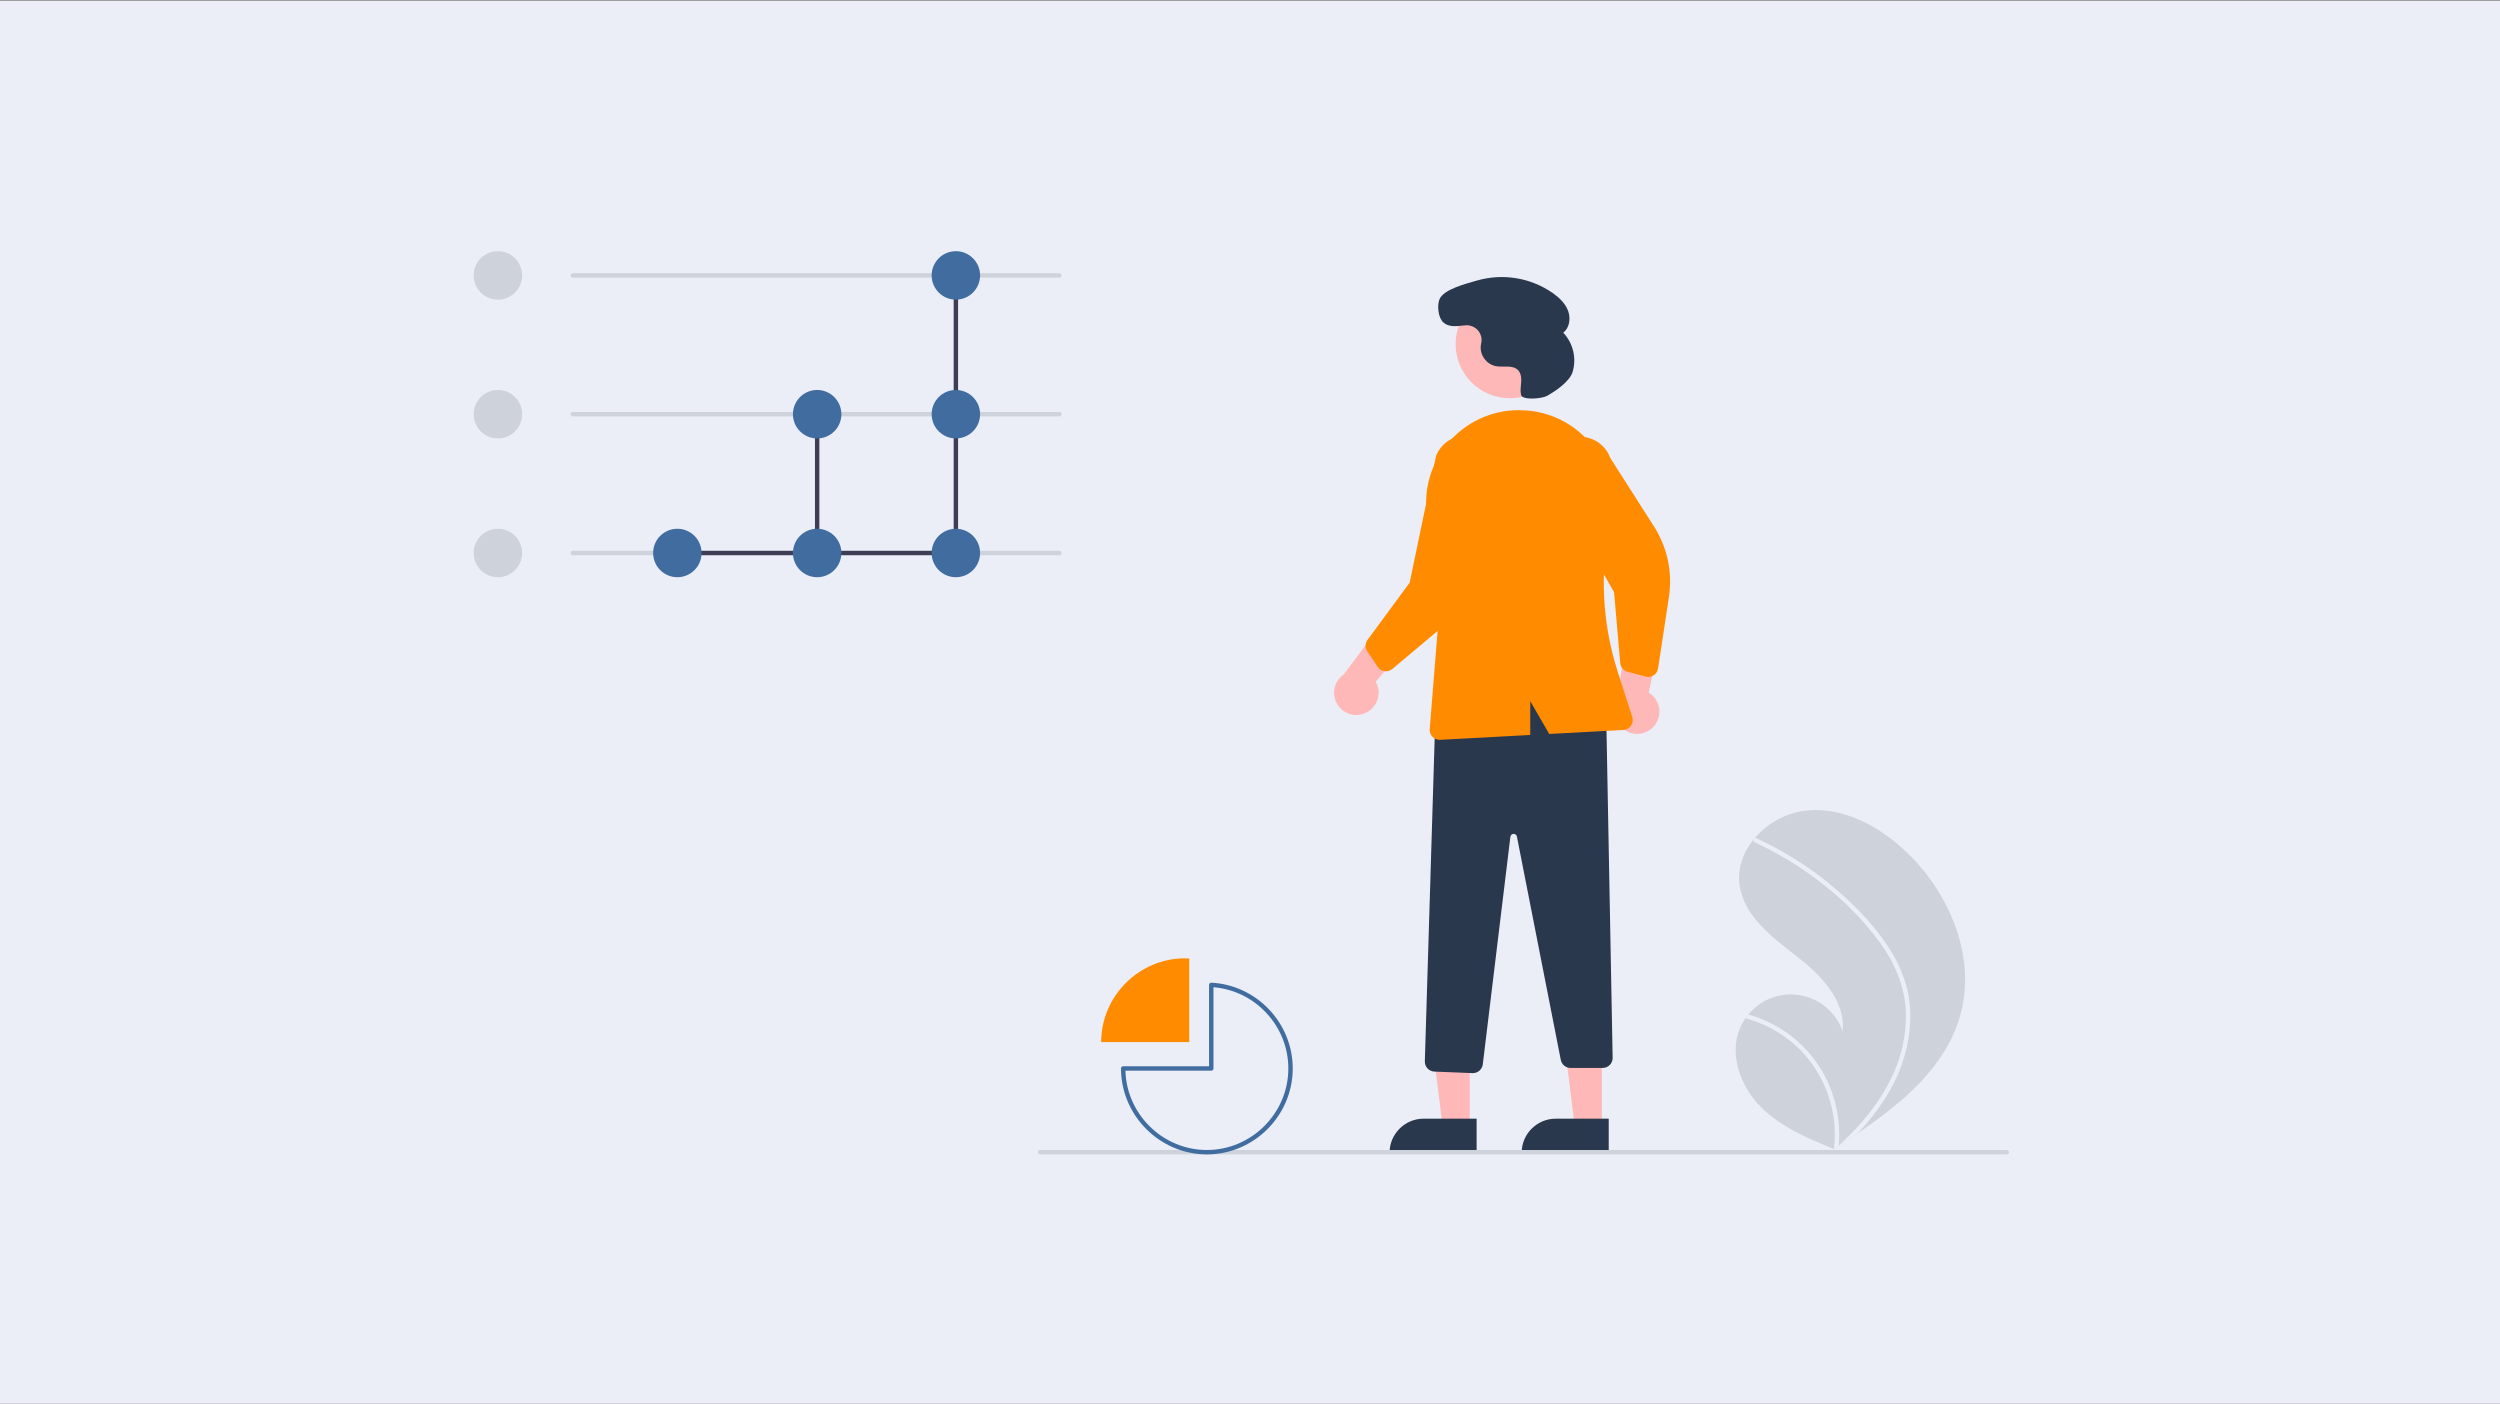 <?xml version="1.0" encoding="UTF-8" standalone="no"?>
<svg preserveAspectRatio="xMidYMid slice" width="570px" height="320px" xmlns="http://www.w3.org/2000/svg" xmlns:xlink="http://www.w3.org/1999/xlink" xmlns:serif="http://www.serif.com/"   viewBox="0 0 570 320" version="1.1" xml:space="preserve" style="fill-rule:evenodd;clip-rule:evenodd;stroke-linejoin:round;stroke-miterlimit:2;">
    <rect x="0" y="0" width="570" height="320" fill="#808080" stroke="none"/>
    <g transform="matrix(1,0,0,1,-16415,-1202)">
        <g transform="matrix(1,0,0,1,15500,7.56017e-12)">
            <g transform="matrix(1,0,0,0.925,600,179.11)">
                <rect x="315" y="1106" width="570" height="346" style="fill:rgb(235,238,247);"></rect>
                <g transform="matrix(0.502,0,0,0.543,423,1167.74)">
                    <g transform="matrix(1,0,0,1,-251.36,-245)">
                        <path d="M926.423,592.271C919.745,615.437 900.247,631.654 879.908,645.429C877.068,647.353 874.228,649.233 871.386,651.068C871.367,651.076 871.347,651.094 871.327,651.103C871.191,651.191 871.054,651.279 870.926,651.367C870.34,651.745 869.753,652.124 869.171,652.497L869.491,652.641C869.491,652.641 869.805,652.808 869.461,652.667C869.359,652.625 869.252,652.586 869.15,652.543C857.335,647.778 845.309,642.661 836.254,633.734C826.861,624.464 821.372,609.924 826.458,597.745C827.126,596.15 827.971,594.634 828.976,593.226C829.388,592.636 829.832,592.071 830.295,591.516C835.026,585.742 842.109,582.389 849.574,582.389C860.143,582.389 869.615,589.112 873.101,599.09C874.596,585.177 863.124,573.523 852.083,564.924C841.038,556.33 828.488,546.97 826.353,533.135C825.16,525.437 827.837,517.977 832.714,511.988C832.865,511.806 833.015,511.625 833.171,511.448C839.105,504.475 847.458,499.993 856.549,498.906C873.485,497.145 889.936,506.11 902.24,517.885C922.043,536.831 934.014,565.932 926.423,592.271Z" style="fill:rgb(206,210,219);fill-rule:nonzero;"></path>
                    </g>
                    <g transform="matrix(1,0,0,1,-251.36,-245)">
                        <path d="M894.589,561.971C897.84,567.028 900.335,572.532 901.997,578.309C903.402,583.473 904.028,588.817 903.853,594.166C903.399,605.171 900.309,615.909 894.843,625.472C890.726,632.727 885.707,639.433 879.908,645.429C877.068,647.353 874.227,649.233 871.386,651.068C871.367,651.076 871.347,651.094 871.327,651.103C871.191,651.191 871.054,651.279 870.926,651.367C870.34,651.745 869.753,652.124 869.171,652.497C869.171,652.497 869.805,652.808 869.461,652.667C869.359,652.625 869.252,652.586 869.15,652.543C871.297,634.941 864.76,617.35 851.638,605.421C845.151,599.628 837.385,595.449 828.976,593.226C829.388,592.636 829.833,592.071 830.295,591.516C833.543,592.427 836.704,593.623 839.741,595.091C850.597,600.303 859.489,608.877 865.095,619.535C870.126,629.213 872.292,640.129 871.337,650.995C871.823,650.555 872.309,650.105 872.78,649.66C881.759,641.289 889.734,631.681 895.131,620.592C899.813,611.201 902.115,600.802 901.832,590.313C901.392,578.876 896.834,568.281 890.236,559.059C883.005,549.219 874.462,540.414 864.844,532.89C855.152,525.127 844.547,518.579 833.264,513.393C832.739,513.148 832.495,512.525 832.714,511.988C832.789,511.755 832.953,511.56 833.171,511.448C833.398,511.35 833.657,511.361 833.875,511.477C835.268,512.119 836.651,512.769 838.023,513.447C849.453,519.096 860.136,526.144 869.828,534.427C879.19,542.409 888.004,551.528 894.589,561.971Z" style="fill:rgb(235,238,247);fill-rule:nonzero;"></path>
                    </g>
                    <g transform="matrix(1,0,0,1,-251.36,-245)">
                        <path d="M655.749,454.912C659.718,453.473 662.377,449.68 662.377,445.458C662.377,443.691 661.911,441.954 661.026,440.424L684.385,413.38L665.971,410.983L646.612,437.032C643.814,438.907 642.131,442.061 642.131,445.43C642.131,450.976 646.695,455.54 652.241,455.54C653.439,455.54 654.626,455.327 655.749,454.912L655.749,454.912Z" style="fill:rgb(255,184,184);fill-rule:nonzero;"></path>
                    </g>
                    <g transform="matrix(1,0,0,1,-251.36,-245)">
                        <path d="M787.413,460.626C789.021,458.793 789.908,456.435 789.908,453.997C789.908,450.479 788.062,447.208 785.051,445.389L792.476,410.434L775.188,417.213L770.787,449.367C770.045,450.803 769.658,452.395 769.658,454.01C769.658,459.557 774.222,464.121 779.768,464.121C782.701,464.121 785.494,462.844 787.413,460.626Z" style="fill:rgb(255,184,184);fill-rule:nonzero;"></path>
                    </g>
                    <path d="M452.389,397.799L440.129,397.798L434.297,350.51L452.391,350.511L452.389,397.799Z" style="fill:rgb(255,184,184);fill-rule:nonzero;"></path>
                    <g transform="matrix(1,0,0,1,-251.36,-245)">
                        <path d="M706.876,654.683L667.345,654.681C667.345,654.681 667.345,654.181 667.345,654.181C667.345,645.741 674.291,638.795 682.731,638.795C682.731,638.795 706.876,638.796 706.876,638.796L706.876,654.683Z" style="fill:rgb(42,56,77);fill-rule:nonzero;"></path>
                    </g>
                    <path d="M512.389,397.799L500.129,397.798L494.297,350.51L512.391,350.511L512.389,397.799Z" style="fill:rgb(255,184,184);fill-rule:nonzero;"></path>
                    <g transform="matrix(1,0,0,1,-251.36,-245)">
                        <path d="M766.876,654.683L727.345,654.681C727.345,654.681 727.345,654.181 727.345,654.181C727.345,645.741 734.291,638.795 742.731,638.795C742.731,638.795 766.876,638.796 766.876,638.796L766.876,654.683Z" style="fill:rgb(42,56,77);fill-rule:nonzero;"></path>
                    </g>
                    <g transform="matrix(1,0,0,1,-251.36,-245)">
                        <path d="M705.026,618.106L687.672,617.412C685.224,617.306 683.287,615.227 683.354,612.778L688.243,452.399L688.563,452.284C718.979,441.281 744.141,442.113 765.489,454.824L765.727,454.967L768.656,611.169C768.657,611.197 768.657,611.226 768.657,611.254C768.657,613.723 766.626,615.754 764.158,615.754C764.157,615.754 749.523,615.754 749.523,615.754C747.382,615.75 745.524,614.222 745.107,612.122L725.172,510.713C725.035,510.012 724.415,509.502 723.7,509.502C722.945,509.502 722.302,510.072 722.212,510.822L709.673,614.152C709.389,616.396 707.465,618.099 705.204,618.109C705.145,618.109 705.086,618.108 705.026,618.106Z" style="fill:rgb(42,56,77);fill-rule:nonzero;"></path>
                    </g>
                    <circle cx="470.55" cy="42.191" r="24.561" style="fill:rgb(255,184,184);"></circle>
                    <g transform="matrix(1,0,0,1,-251.36,-245)">
                        <path d="M664.05,435.39C663.198,435.054 662.468,434.466 661.959,433.704L657.213,426.603C656.167,425.029 656.214,422.957 657.332,421.433L676.464,395.466L688.45,337.955C690.609,332.389 695.995,328.702 701.965,328.702C709.917,328.702 716.461,335.246 716.461,343.198C716.461,345.004 716.124,346.793 715.467,348.475L709.802,385.076C708.085,396.182 702.388,406.294 693.778,413.517L668.593,434.651C667.614,435.472 666.33,435.839 665.065,435.659C664.717,435.61 664.376,435.519 664.05,435.39Z" style="fill:rgb(255,140,0);fill-rule:nonzero;"></path>
                    </g>
                    <g transform="matrix(1,0,0,1,-251.36,-245)">
                        <path d="M786.365,437.996C785.503,438.306 784.567,438.347 783.682,438.112L775.427,435.917C773.602,435.427 772.269,433.84 772.101,431.958L769.304,399.825L740.303,348.736C739.717,347.137 739.417,345.448 739.417,343.746C739.417,335.793 745.961,329.249 753.913,329.249C759.991,329.249 765.452,333.071 767.533,338.782L787.464,369.999C793.513,379.47 795.918,390.824 794.228,401.935L789.287,434.439C789.094,435.702 788.373,436.826 787.305,437.527C787.011,437.719 786.695,437.877 786.365,437.996Z" style="fill:rgb(255,140,0);fill-rule:nonzero;"></path>
                    </g>
                    <g transform="matrix(1,0,0,1,-251.36,-245)">
                        <path d="M695.045,330.808C703.585,321.443 715.934,316.45 728.582,317.249C728.993,317.274 729.402,317.303 729.809,317.334L729.81,317.334C741.785,318.281 752.786,324.353 759.97,333.981C767.273,343.743 770.018,356.198 767.494,368.126C762.733,390.668 763.938,414.068 770.991,436.002L777.58,456.461C777.724,456.906 777.797,457.372 777.797,457.84C777.797,460.218 775.912,462.206 773.538,462.333L739.853,464.144L731.233,449.254L731.233,464.607L690.292,466.808C690.21,466.813 690.129,466.815 690.049,466.815C687.581,466.814 685.55,464.783 685.55,462.315C685.55,462.194 685.555,462.074 685.565,461.954L690.192,404.572L684.388,365.599C682.486,352.995 686.41,340.185 695.045,330.808Z" style="fill:rgb(255,140,0);fill-rule:nonzero;"></path>
                    </g>
                    <g transform="matrix(1,0,0,1,-251.36,-245)">
                        <path d="M738.98,310.638C736.706,311.946 727.717,312.814 727.077,310.27L727.063,310.214C726.617,308.35 726.988,306.403 727.116,304.491C727.244,302.578 727.056,300.477 725.754,299.071C723.326,296.45 719.006,297.84 715.495,297.177C711.261,296.232 708.356,292.244 708.755,287.924C708.805,287.526 708.884,287.128 708.972,286.731C709.073,286.264 709.125,285.788 709.125,285.31C709.125,281.649 706.112,278.637 702.452,278.637C702.316,278.637 702.18,278.641 702.045,278.649C698.497,278.852 694.667,279.927 691.731,277.299C689.461,275.267 688.907,269.977 689.905,267.098C691.581,262.26 702.318,259.727 707.007,258.334C718.741,254.944 731.401,257.021 741.437,263.984C744.398,266.071 747.164,268.694 748.426,272.09C749.688,275.486 749.079,279.77 746.233,282.012C750.717,286.759 752.338,293.558 750.479,299.818C749.073,304.348 742.365,308.69 738.98,310.638Z" style="fill:rgb(42,56,77);fill-rule:nonzero;"></path>
                    </g>
                    <g transform="matrix(1,0,0,1,-251.36,-245)">
                        <path d="M517.36,383L296.36,383C295.812,383 295.36,382.549 295.36,382C295.36,381.451 295.812,381 296.36,381L517.36,381C517.909,381 518.36,381.451 518.36,382C518.36,382.549 517.909,383 517.36,383Z" style="fill:rgb(206,210,219);fill-rule:nonzero;"></path>
                    </g>
                    <g transform="matrix(1,0,0,1,-251.36,-245)">
                        <path d="M468.959,383L343.36,383C342.812,383 342.36,382.549 342.36,382C342.36,381.451 342.812,381 343.36,381L468.959,381C469.507,381 469.959,381.451 469.959,382C469.959,382.549 469.507,383 468.959,383Z" style="fill:rgb(63,61,86);fill-rule:nonzero;"></path>
                    </g>
                    <g transform="matrix(1,0,0,1,-251.36,-245)">
                        <path d="M407.36,383C406.812,383 406.36,382.549 406.36,382L406.36,319C406.36,318.451 406.812,318 407.36,318C407.909,318 408.36,318.451 408.36,319L408.36,382C408.36,382.549 407.909,383 407.36,383Z" style="fill:rgb(63,61,86);fill-rule:nonzero;"></path>
                    </g>
                    <g transform="matrix(1,0,0,1,-251.36,-245)">
                        <path d="M470.36,383C469.812,383 469.36,382.549 469.36,382L469.36,256C469.36,255.451 469.812,255 470.36,255C470.909,255 471.36,255.451 471.36,256L471.36,382C471.36,382.549 470.909,383 470.36,383Z" style="fill:rgb(63,61,86);fill-rule:nonzero;"></path>
                    </g>
                    <circle cx="11" cy="11" r="11" style="fill:rgb(206,210,219);"></circle>
                    <circle cx="11" cy="74" r="11" style="fill:rgb(206,210,219);"></circle>
                    <circle cx="11" cy="137" r="11" style="fill:rgb(206,210,219);"></circle>
                    <g transform="matrix(1,0,0,1,-251.36,-245)">
                        <path d="M517.36,257L296.36,257C295.812,257 295.36,256.549 295.36,256C295.36,255.451 295.812,255 296.36,255L517.36,255C517.909,255 518.36,255.451 518.36,256C518.36,256.549 517.909,257 517.36,257Z" style="fill:rgb(206,210,219);fill-rule:nonzero;"></path>
                    </g>
                    <g transform="matrix(1,0,0,1,-251.36,-245)">
                        <path d="M517.36,320L296.36,320C295.812,320 295.36,319.549 295.36,319C295.36,318.451 295.812,318 296.36,318L517.36,318C517.909,318 518.36,318.451 518.36,319C518.36,319.549 517.909,320 517.36,320Z" style="fill:rgb(206,210,219);fill-rule:nonzero;"></path>
                    </g>
                    <circle cx="92.5" cy="137" r="11" style="fill:rgb(64,108,160);"></circle>
                    <circle cx="156" cy="74" r="11" style="fill:rgb(64,108,160);"></circle>
                    <circle cx="156" cy="137" r="11" style="fill:rgb(64,108,160);"></circle>
                    <circle cx="219" cy="11" r="11" style="fill:rgb(64,108,160);"></circle>
                    <circle cx="219" cy="74" r="11" style="fill:rgb(64,108,160);"></circle>
                    <circle cx="219" cy="137" r="11" style="fill:rgb(64,108,160);"></circle>
                    <g transform="matrix(1,0,0,1,-251.36,-245)">
                        <path d="M947.64,655L508.64,655C508.091,655 507.64,654.549 507.64,654C507.64,653.451 508.091,653 508.64,653L947.64,653C948.188,653 948.64,653.451 948.64,654C948.64,654.549 948.188,655 947.64,655Z" style="fill:rgb(206,210,219);fill-rule:nonzero;"></path>
                    </g>
                    <g transform="matrix(1,0,0,1,-251.36,-245)">
                        <path d="M576.36,566.053C575.698,566.018 575.031,566.001 574.36,566C553.514,566 536.36,583.154 536.36,604L576.36,604L576.36,566.053Z" style="fill:rgb(255,140,0);fill-rule:nonzero;"></path>
                    </g>
                    <g transform="matrix(1,0,0,1,-251.36,-245)">
                        <path d="M584.36,655C562.975,654.976 545.384,637.386 545.36,616C545.36,615.451 545.812,615 546.36,615L585.36,615L585.36,578.053C585.36,577.779 585.473,577.516 585.672,577.328C585.869,577.137 586.138,577.038 586.412,577.054C607.005,578.139 623.36,595.379 623.36,616C623.36,637.395 605.755,655 584.36,655C584.36,655 584.36,655 584.36,655ZM547.374,617C547.913,636.913 564.44,652.999 584.36,652.999C604.658,652.999 621.36,636.296 621.36,615.999C621.36,596.831 606.465,580.675 587.36,579.121L587.36,616C587.36,616.549 586.909,617 586.36,617L547.374,617Z" style="fill:rgb(64,108,160);fill-rule:nonzero;"></path>
                    </g>
                </g>
            </g>
        </g>
    </g>
</svg>
